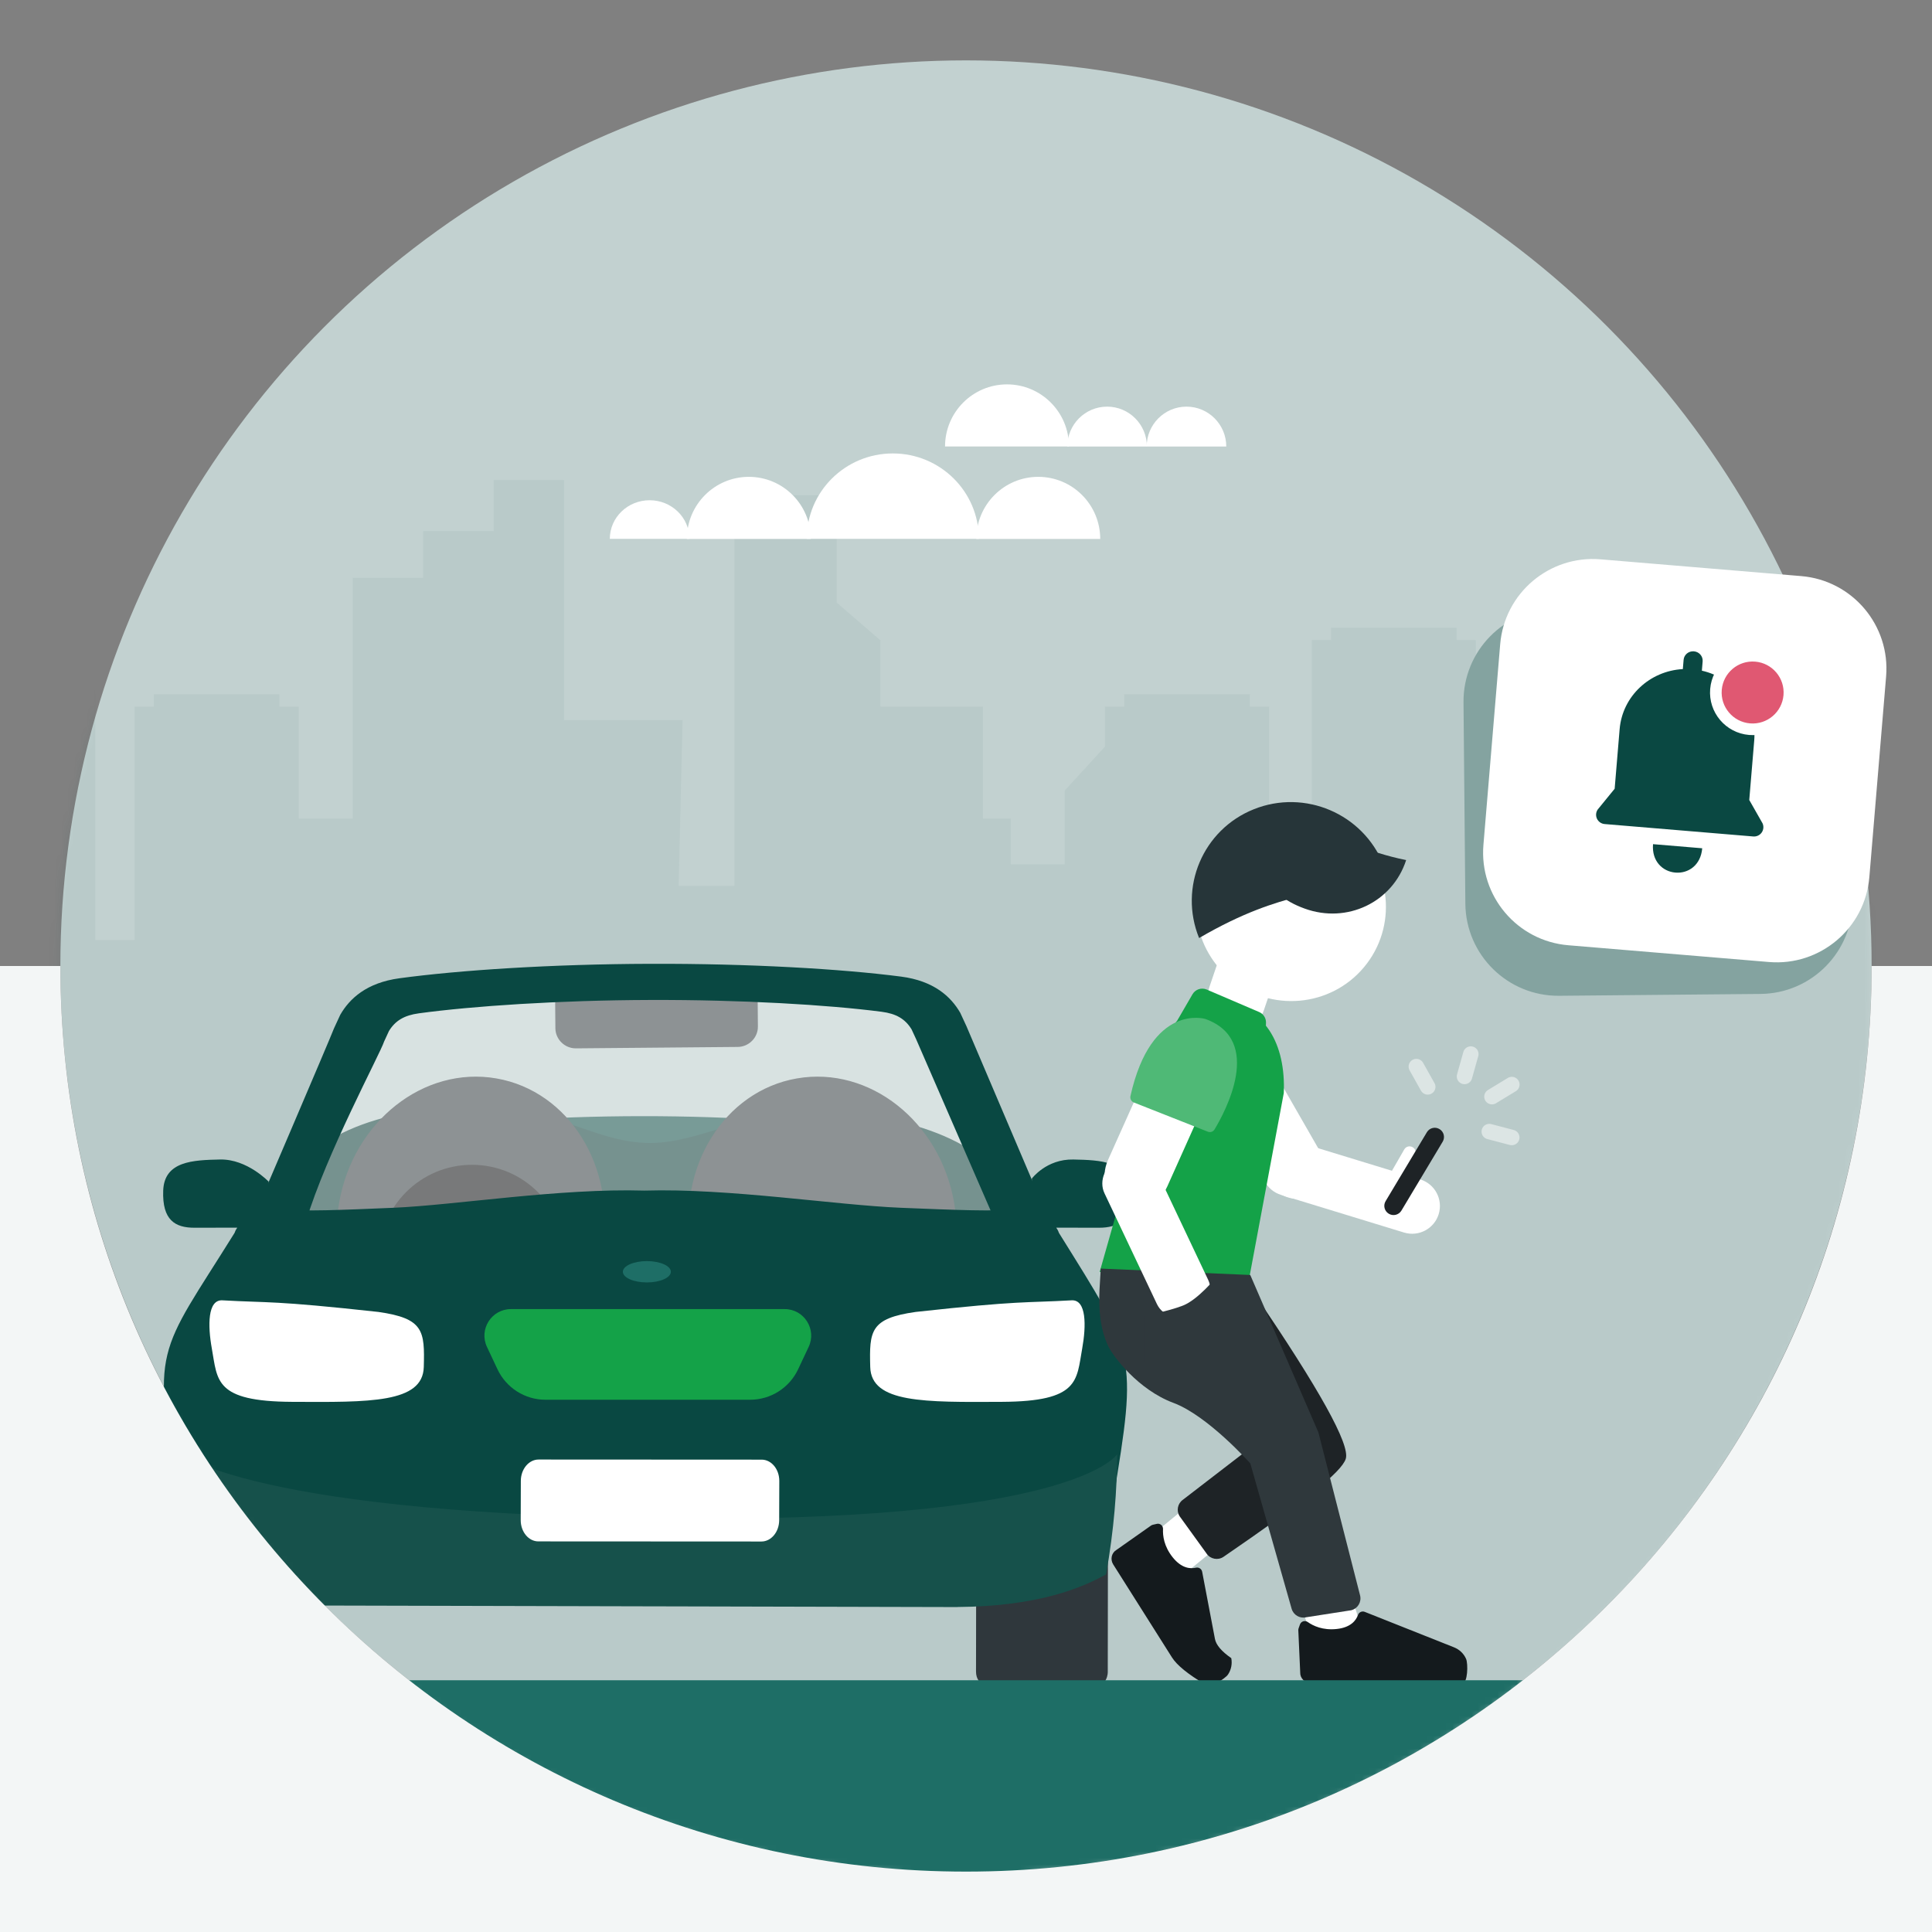 <svg width="300" height="300" viewBox="0 0 300 300" fill="none" xmlns="http://www.w3.org/2000/svg">
<rect x="0" y="0" width="300" height="300" fill="#808080" stroke="none"/>
<g clip-path="url(#clip0)">
<circle cx="150" cy="150" r="140.625" fill="#C2D1D0"/>
<mask id="mask0" mask-type="alpha" maskUnits="userSpaceOnUse" x="8" y="11" width="283" height="281">
<ellipse cx="149.605" cy="151.184" rx="140.921" ry="140.132" fill="#C4C4C4"/>
</mask>
<g mask="url(#mask0)">
<path opacity="0.05" d="M105.381 137.558L105.988 111.812H87.577V74.543H76.646V82.466H65.715V89.719H54.784V127.112H46.379V109.727H43.386V107.81H23.888V109.727H20.895V145.98H14.8V99.388H11.806V97.47H-7.691V99.388H-10.684V126.217H-17.319V109.727H-20.313V107.81H-39.811V109.727H-42.804V115.934L-49.062 122.764V134.213H-57.428V127.112H-61.747V109.727H-77.671V99.433L-84.462 93.563V76.898H-91.596H-100.344V267.44H328.421V137.558H319.763L320.37 111.812H301.959V74.543H291.029V82.466H280.097V89.719H269.166V127.112H260.762V109.727H257.768V107.81H238.271V109.727H235.277V145.98H229.182V99.388H226.189V97.47H206.691V99.388H203.698V126.217H197.063V109.727H194.069V107.81H174.572V109.727H171.578V115.934L165.32 122.764V134.213H156.954V127.112H152.635V109.727H136.711V99.433L129.921 93.563V76.898H122.786H114.038L114.038 137.558H105.381Z" fill="#0A4842"/>
<path fill-rule="evenodd" clip-rule="evenodd" d="M172.014 259.599C172.014 259.599 172.142 262.074 169.212 262.066C166.279 262.059 154.04 262.024 154.04 262.024C154.04 262.024 151.554 261.917 151.555 259.558C151.558 257.789 151.574 248.397 151.579 244.339C161.8 243.854 168.169 241.666 172.04 239.839L172.014 259.599Z" fill="#2F373C"/>
<path fill-rule="evenodd" clip-rule="evenodd" d="M152.029 181.957C152.044 186.749 128.626 190.648 99.725 190.668C70.824 190.686 47.383 186.817 47.369 182.025C47.355 177.234 70.773 173.333 99.673 173.316C128.575 173.297 152.015 177.165 152.029 181.957Z" fill="#0A4842"/>
<path d="M100.921 177.484C108.725 177.484 115.59 172.487 126.937 172.644C143.07 172.865 156.189 179.064 156.238 186.491C156.287 193.918 143.249 199.758 127.116 199.54C115.67 199.382 105.742 196.215 100.921 191.737C96.113 196.022 86.297 198.865 74.95 198.712C58.816 198.489 45.698 192.29 45.649 184.863C45.599 177.436 58.638 171.593 74.77 171.816C86.216 171.973 92.578 177.484 100.921 177.484Z" fill="#063833"/>
<path fill-rule="evenodd" clip-rule="evenodd" d="M93.501 193.81C91.294 206.408 80.363 215.034 69.088 213.078C57.812 211.12 50.46 199.32 52.667 186.724C54.873 174.126 65.804 165.499 77.08 167.457C88.355 169.413 95.707 181.213 93.501 193.81Z" fill="#2F383C"/>
<path fill-rule="evenodd" clip-rule="evenodd" d="M107.316 193.81C109.523 206.408 120.453 215.034 131.729 213.078C143.005 211.12 150.357 199.32 148.15 186.724C145.943 174.126 135.013 165.499 123.737 167.457C112.461 169.413 105.109 181.213 107.316 193.81Z" fill="#2F383C"/>
<path fill-rule="evenodd" clip-rule="evenodd" d="M114.546 162.568L89.435 162.788C87.694 162.803 86.256 161.4 86.24 159.671L86.207 155.849C86.192 154.121 87.606 152.693 89.347 152.678L114.458 152.458C116.201 152.443 117.637 153.846 117.653 155.575L117.686 159.397C117.701 161.125 116.289 162.553 114.546 162.568Z" fill="#2F383C"/>
<ellipse opacity="0.8" cx="73.289" cy="195.336" rx="14.466" ry="14.466" fill="black"/>
<path opacity="0.45" d="M60.578 156.32L101.347 152.813L143.431 156.32L157.897 194.897L43.043 193.582L60.578 156.32Z" fill="white"/>
<path fill-rule="evenodd" clip-rule="evenodd" d="M28.671 241.253C32.986 243.035 39.706 244.95 49.993 245.318C49.991 249.395 49.986 257.678 49.983 259.438C49.983 261.796 47.39 261.89 47.39 261.89C47.39 261.89 34.632 261.852 31.576 261.844C28.521 261.834 28.66 259.36 28.66 259.36L28.671 241.253Z" fill="#2F373C"/>
<path fill-rule="evenodd" clip-rule="evenodd" d="M60.392 160.105C61.374 158.486 62.774 157.657 65.036 157.349C73.416 156.211 86.755 155.318 100.967 155.274C115.177 155.23 128.517 156.019 136.898 157.107C139.161 157.4 140.561 158.22 141.546 159.834L142.265 161.387L154.4 189.3L162.816 189.274L150.077 159.363L149.105 157.263C147.648 154.745 145.006 152.306 139.911 151.646C130.691 150.448 116.343 149.611 100.964 149.66C85.585 149.706 71.24 150.652 62.02 151.906C56.926 152.599 54.285 155.053 52.833 157.582L51.861 159.686C51.39 160.979 39.108 189.656 39.108 189.656L47.523 189.632C50.643 179.211 59.016 163.656 59.646 161.725L60.392 160.105Z" fill="#094842"/>
<path d="M100.07 237.932L110.037 237.939L151.324 238.018C163.16 237.92 169.525 234.916 172.847 232.923C176.64 210.033 176.354 210.606 164.431 191.443C164.278 191.023 164.185 190.885 164.013 190.63C164.013 190.63 167.64 190.636 170.65 190.642C173.66 190.648 175.681 189.466 175.513 184.877C175.346 180.291 170.866 180.134 166.67 180.048C162.474 179.961 160.225 183.007 160.225 183.007C160.225 183.007 160.53 187.385 157.774 187.752C154.771 188.152 148.304 187.888 139.899 187.544C129.712 187.129 113.228 184.484 100.07 184.877C86.903 184.483 70.762 187.132 61.002 187.548C53.006 187.89 46.9 188.15 43.909 187.752C41.153 187.385 41.727 183.499 41.727 183.499C41.727 183.499 38.381 179.961 34.185 180.048C29.989 180.134 25.509 180.291 25.342 184.877C25.174 189.466 27.195 190.648 30.205 190.642C33.215 190.636 36.842 190.63 36.842 190.63C36.67 190.885 36.577 191.023 36.423 191.443C24.501 210.606 23.315 208.925 28.008 232.923C31.33 234.916 37.695 237.92 49.531 238.018L90.818 237.94L100.07 237.932Z" fill="#094842"/>
<path fill-rule="evenodd" clip-rule="evenodd" d="M26.65 224.837C26.488 231.058 27.086 236.61 28.583 244.876C32.445 246.81 38.916 249.171 50.107 249.297L50.107 249.308L100.159 249.429L104.255 249.438L148.628 249.545L148.628 249.536C161.348 249.454 168.187 246.455 171.754 244.464C172.985 237.534 173.46 231.29 173.47 225.808C173.47 225.808 166.936 236.722 101.358 235.762C35.778 234.802 26.65 224.837 26.65 224.837Z" fill="#16514B"/>
<path fill-rule="evenodd" clip-rule="evenodd" d="M118.233 239.365C119.748 239.365 120.985 237.882 120.99 236.056L121.009 229.964C121.015 228.138 119.788 226.653 118.271 226.653L83.634 226.635C82.118 226.634 80.88 228.118 80.874 229.944L80.856 236.036C80.85 237.862 82.079 239.347 83.595 239.347L118.233 239.365Z" fill="white"/>
<path fill-rule="evenodd" clip-rule="evenodd" d="M168.044 209.388C167.147 214.371 167.628 217.616 155.59 217.677C143.549 217.738 135.283 217.881 135.13 212.269C134.977 206.656 135.13 204.714 142.194 203.716C158.629 201.914 159.077 202.33 166.397 201.914C168.717 201.783 168.679 205.858 168.044 209.388Z" fill="white"/>
<path fill-rule="evenodd" clip-rule="evenodd" d="M32.891 209.388C33.788 214.371 33.307 217.616 45.346 217.677C57.387 217.738 65.652 217.881 65.805 212.269C65.958 206.656 65.805 204.714 58.741 203.716C42.307 201.914 41.859 202.33 34.538 201.914C32.219 201.783 32.256 205.858 32.891 209.388Z" fill="white"/>
<path d="M75.616 209.149C74.33 206.417 76.324 203.275 79.344 203.275H121.838C124.858 203.275 126.852 206.417 125.566 209.149L123.932 212.62C122.573 215.508 119.669 217.352 116.477 217.352H84.705C81.513 217.352 78.609 215.508 77.249 212.62L75.616 209.149Z" fill="#14A248"/>
<ellipse cx="100.445" cy="197.479" rx="3.726" ry="1.656" fill="#1E6E66"/>
<path fill-rule="evenodd" clip-rule="evenodd" d="M191.413 159.323L190.685 159.078C188.274 158.269 186.978 155.669 187.792 153.271L193.198 137.335L201.889 140.25L196.223 156.952C195.554 158.927 193.4 159.988 191.413 159.323Z" fill="white"/>
<path fill-rule="evenodd" clip-rule="evenodd" d="M183.545 160.571C183.545 160.571 176.623 166.406 187.974 177.251L199.184 169.197C199.184 169.197 192.343 153.855 183.545 160.571Z" fill="#FFF4ED"/>
<path fill-rule="evenodd" clip-rule="evenodd" d="M197.482 228.211C198.845 229.914 198.584 232.396 196.897 233.778L185.099 243.444C183.437 244.806 180.985 244.563 179.623 242.9C179.614 242.889 179.605 242.877 179.595 242.866C178.233 241.164 178.493 238.682 180.18 237.3L191.978 227.633C193.641 226.271 196.092 226.515 197.454 228.177C197.463 228.188 197.473 228.2 197.482 228.211Z" fill="white"/>
<path fill-rule="evenodd" clip-rule="evenodd" d="M180.593 237.438C180.541 238.469 180.739 240.112 182.085 241.806C183.484 243.565 184.869 243.626 185.703 243.43C186.141 243.327 186.584 243.604 186.671 244.06C187.553 248.697 188.215 252.174 188.656 254.492C188.835 255.431 189.68 256.425 191.192 257.474C191.362 258.364 191.179 259.278 190.688 260.013C190.226 260.706 187.613 262.29 187.159 261.571C184.475 259.978 182.75 258.576 181.985 257.366C179.957 254.156 176.914 249.341 172.857 242.921C172.364 242.139 172.6 241.107 173.376 240.66L178.787 236.851C178.85 236.814 178.919 236.787 178.99 236.771L179.637 236.622C180.136 236.506 180.619 236.914 180.593 237.438Z" fill="#141A1D"/>
<path fill-rule="evenodd" clip-rule="evenodd" d="M208.969 226.52C208.307 228.618 202.533 233.141 189.997 241.736C189.133 242.328 187.953 242.108 187.361 241.245C187.348 241.225 187.335 241.206 187.322 241.186L183.172 235.444C182.634 234.594 182.854 233.473 183.672 232.888L194.188 224.793L182.482 203.654L194.718 200.796C204.908 215.759 209.659 224.333 208.969 226.52Z" fill="#1E2326"/>
<path fill-rule="evenodd" clip-rule="evenodd" d="M190.561 163.207L190.625 163.171C192.84 161.882 195.837 162.905 197.318 165.456C197.323 165.465 197.328 165.473 197.333 165.481L204.88 178.625C206.343 181.173 205.742 184.268 203.534 185.552L203.471 185.589C201.255 186.878 198.258 185.854 196.777 183.303C196.773 183.295 196.768 183.286 196.763 183.278L189.216 170.134C187.753 167.586 188.354 164.491 190.561 163.207Z" fill="white"/>
<path fill-rule="evenodd" clip-rule="evenodd" d="M196.068 180.163C196.764 177.887 199.173 176.606 201.449 177.301C201.449 177.301 201.45 177.301 201.45 177.302L220.538 183.141C222.815 183.838 224.097 186.248 223.401 188.525C222.706 190.801 220.297 192.083 218.021 191.387C218.02 191.387 218.02 191.387 218.019 191.387L198.931 185.547C196.654 184.851 195.373 182.44 196.068 180.163Z" fill="white"/>
<path fill-rule="evenodd" clip-rule="evenodd" d="M219.349 178.133L219.358 178.139C219.811 178.401 219.966 178.979 219.705 179.432L217.784 182.769C217.523 183.222 216.944 183.378 216.49 183.117C216.489 183.117 216.489 183.116 216.488 183.116L216.479 183.111C216.027 182.849 215.872 182.271 216.132 181.818L218.053 178.481C218.314 178.027 218.893 177.871 219.347 178.132C219.348 178.133 219.349 178.133 219.349 178.133Z" fill="white"/>
<path fill-rule="evenodd" clip-rule="evenodd" d="M223.521 175.323L223.535 175.331C224.206 175.735 224.423 176.607 224.021 177.279L217.61 187.984C217.206 188.657 216.333 188.876 215.659 188.473C215.658 188.472 215.657 188.472 215.656 188.471L215.642 188.463C214.971 188.058 214.754 187.187 215.156 186.515L221.567 175.81C221.971 175.136 222.844 174.917 223.518 175.32C223.519 175.321 223.52 175.322 223.521 175.323Z" fill="#1E2326"/>
<path fill-rule="evenodd" clip-rule="evenodd" d="M170.756 197.507L179.441 166.925C179.657 161.893 183.429 155.422 188.453 155.639L188.998 155.662C196.495 155.985 199.667 162.222 199.345 169.734L193.971 198.508L170.756 197.507Z" fill="#14A248"/>
<path fill-rule="evenodd" clip-rule="evenodd" d="M201.542 233.934C203.635 233.321 205.831 234.509 206.464 236.595L210.89 251.174C211.515 253.235 210.352 255.412 208.291 256.038C208.279 256.042 208.267 256.045 208.255 256.049C206.162 256.662 203.966 255.475 203.332 253.388L198.907 238.809C198.281 236.748 199.445 234.571 201.505 233.945C201.517 233.942 201.53 233.938 201.542 233.934Z" fill="white"/>
<path fill-rule="evenodd" clip-rule="evenodd" d="M203.065 251.867C203.907 252.464 205.399 253.177 207.552 252.95C209.787 252.714 210.585 251.578 210.868 250.769C211.018 250.344 211.49 250.119 211.921 250.29L225.78 255.797C226.622 256.13 227.294 256.775 227.65 257.584C227.985 258.345 227.914 261.399 227.063 261.396L203.524 261.333C202.599 261.33 201.855 260.577 201.896 259.683L201.598 253.075C201.601 253.003 201.615 252.93 201.64 252.862L201.863 252.235C202.034 251.753 202.638 251.564 203.065 251.867Z" fill="#141A1D"/>
<path fill-rule="evenodd" clip-rule="evenodd" d="M209.806 250.041L202.837 251.126C201.843 251.37 200.835 250.78 200.56 249.794L194.151 227.245C194.151 227.245 187.56 219.829 182.204 217.836C176.723 215.796 172.838 210.602 172.096 209.056C170.831 206.416 170.574 203.266 170.73 200.277L170.926 196.985C186.402 197.647 194.141 197.978 194.141 197.978L204.721 222.423L211.181 247.691C211.462 248.7 210.872 249.745 209.863 250.026C209.844 250.031 209.825 250.036 209.806 250.041Z" fill="#2F383C"/>
<path fill-rule="evenodd" clip-rule="evenodd" d="M182.824 158.434L185.171 154.388C185.616 153.622 186.563 153.308 187.377 153.657L195.522 157.148C196.185 157.432 196.607 158.095 196.583 158.817L196.52 160.701L189.488 163.486L182.824 158.434Z" fill="#14A248"/>
<path fill-rule="evenodd" clip-rule="evenodd" d="M185.375 162.552L185.447 162.584C187.974 163.699 189.009 166.895 187.76 169.72C187.755 169.73 187.751 169.739 187.747 169.748L181.254 184.236C179.996 187.045 176.946 188.416 174.428 187.304L174.356 187.272C171.829 186.157 170.794 182.961 172.044 180.136C172.048 180.126 172.052 180.117 172.056 180.108L178.549 165.62C179.808 162.811 182.858 161.44 185.375 162.552Z" fill="white"/>
<path fill-rule="evenodd" clip-rule="evenodd" d="M173.805 179.871C176.001 178.831 178.532 179.573 179.459 181.529C179.459 181.53 179.46 181.53 179.46 181.531L187.6 198.724C188.527 200.681 187.498 203.111 185.301 204.152C183.106 205.192 180.575 204.45 179.648 202.494C179.647 202.494 179.647 202.493 179.647 202.493L171.507 185.3C170.58 183.342 171.609 180.912 173.805 179.871Z" fill="white"/>
<path d="M177.67 204.316C177.67 204.316 181.378 203.634 183.695 202.725C186.013 201.815 188.793 198.406 188.793 198.406L192.501 211.589L177.67 211.589L177.67 204.316Z" fill="#2F383C"/>
<path fill-rule="evenodd" clip-rule="evenodd" d="M187.168 158.224C187.168 158.224 178.792 155.646 175.536 170.192C175.443 170.607 175.668 171.037 176.063 171.193L187.552 175.729C187.936 175.88 188.371 175.744 188.584 175.391C190.224 172.68 196.288 161.521 187.168 158.224Z" fill="#4FB976"/>
<path fill-rule="evenodd" clip-rule="evenodd" d="M188.664 131.858C183.771 138.328 185.08 147.553 191.593 152.458C198.102 157.36 207.351 156.099 212.244 149.629C217.141 143.161 215.83 133.94 209.321 129.027C202.808 124.122 193.561 125.39 188.664 131.858Z" fill="white"/>
<path fill-rule="evenodd" clip-rule="evenodd" d="M194.701 125.656C186.797 128.809 182.991 137.766 186.194 145.658C200.013 137.625 204.716 140.083 214.808 134.221C211.605 126.328 202.602 122.497 194.701 125.656Z" fill="#263539"/>
<path fill-rule="evenodd" clip-rule="evenodd" d="M218.344 133.557C205.508 130.901 204.163 125.329 197.391 127.76C195.273 134.309 195.991 138.691 202.58 141.082C209.169 143.478 216.226 140.107 218.344 133.557Z" fill="#263539"/>
<rect x="-5.016" y="260.909" width="310.031" height="33.565" fill="#1E6E66"/>
</g>
<g clip-path="url(#clip1)">
<path fill-rule="evenodd" clip-rule="evenodd" d="M106.656 83.688C106.656 78.363 110.963 74.044 116.277 74.044C121.59 74.044 125.898 78.363 125.898 83.688" fill="white"/>
<path fill-rule="evenodd" clip-rule="evenodd" d="M151.602 83.688C151.602 78.363 155.908 74.044 161.222 74.044C166.536 74.044 170.842 78.363 170.842 83.688" fill="white"/>
<path fill-rule="evenodd" clip-rule="evenodd" d="M146.746 69.332C146.746 64.006 151.053 59.687 156.366 59.687C161.68 59.687 165.988 64.006 165.988 69.332" fill="white"/>
<path fill-rule="evenodd" clip-rule="evenodd" d="M165.732 69.338C165.732 65.918 168.499 63.143 171.912 63.143C175.324 63.143 178.091 65.918 178.091 69.338" fill="white"/>
<path fill-rule="evenodd" clip-rule="evenodd" d="M178.057 69.338C178.057 65.918 180.823 63.143 184.236 63.143C187.648 63.143 190.415 65.918 190.415 69.338" fill="white"/>
<path fill-rule="evenodd" clip-rule="evenodd" d="M125.273 83.672C125.273 76.347 131.255 70.41 138.635 70.41C146.014 70.41 151.996 76.347 151.996 83.672" fill="white"/>
<path fill-rule="evenodd" clip-rule="evenodd" d="M94.693 83.672C94.693 80.362 97.46 77.677 100.873 77.677C104.285 77.677 107.051 80.362 107.051 83.672" fill="white"/>
</g>
<path d="M227.253 109.056C227.18 101.086 233.582 94.565 241.553 94.492L272.821 94.206C280.791 94.133 287.312 100.536 287.385 108.506L287.671 139.774C287.743 147.744 281.341 154.265 273.371 154.338L246.713 154.582L242.103 154.624C234.132 154.697 227.612 148.295 227.539 140.324L227.253 109.056Z" fill="#84A3A0"/>
<path d="M232.949 100.033C233.612 92.09 240.589 86.189 248.532 86.852L279.693 89.456C287.636 90.119 293.538 97.097 292.874 105.039L290.271 136.201C289.607 144.143 282.63 150.045 274.687 149.381L248.12 147.161L243.526 146.778C235.583 146.114 229.682 139.137 230.345 131.194L232.949 100.033Z" fill="white"/>
<path d="M273.683 127.838L271.624 124.221L272.396 114.977C272.825 109.84 269.279 105.267 264.266 104.143L264.386 102.702C264.453 101.907 263.845 101.206 263.029 101.138C262.213 101.07 261.497 101.66 261.431 102.455L261.31 103.896C256.18 104.173 251.925 108.094 251.495 113.231L250.723 122.476L248.092 125.701C247.801 126.125 247.758 126.673 247.98 127.138C248.202 127.603 248.654 127.915 249.169 127.958L272.247 129.886C272.761 129.929 273.259 129.696 273.555 129.274C273.85 128.853 273.899 128.306 273.683 127.838ZM260.158 135.495C262.156 135.662 264.099 134.353 264.319 131.719L256.682 131.081C256.462 133.714 258.161 135.328 260.158 135.495Z" fill="#0A4842"/>
<circle cx="272.147" cy="107.532" r="5.713" transform="rotate(4.776 272.147 107.532)" fill="#E05872" stroke="white" stroke-width="1.804"/>
<path opacity="0.5" d="M227.408 167.149L228.386 163.675" stroke="white" stroke-width="2.405" stroke-linecap="round"/>
<path opacity="0.5" d="M231.256 175.712L234.745 176.628" stroke="white" stroke-width="2.405" stroke-linecap="round"/>
<path opacity="0.5" d="M231.672 170.285L234.756 168.411" stroke="white" stroke-width="2.405" stroke-linecap="round"/>
<path opacity="0.5" d="M221.696 168.768L219.931 165.621" stroke="white" stroke-width="2.405" stroke-linecap="round"/>
<path fill-rule="evenodd" clip-rule="evenodd" d="M307.501 150V305.625H-12.236V150H9.376H290.626H307.501ZM150.001 290.625C227.666 290.625 290.626 227.665 290.626 150H9.376C9.376 227.665 72.335 290.625 150.001 290.625Z" fill="#F3F6F6"/>
</g>
<defs>
<clipPath id="clip0">
<rect width="300" height="300" fill="white"/>
</clipPath>
<clipPath id="clip1">
<rect width="96.214" height="24.444" fill="white" transform="translate(94.662 59.51)"/>
</clipPath>
</defs>
</svg>
